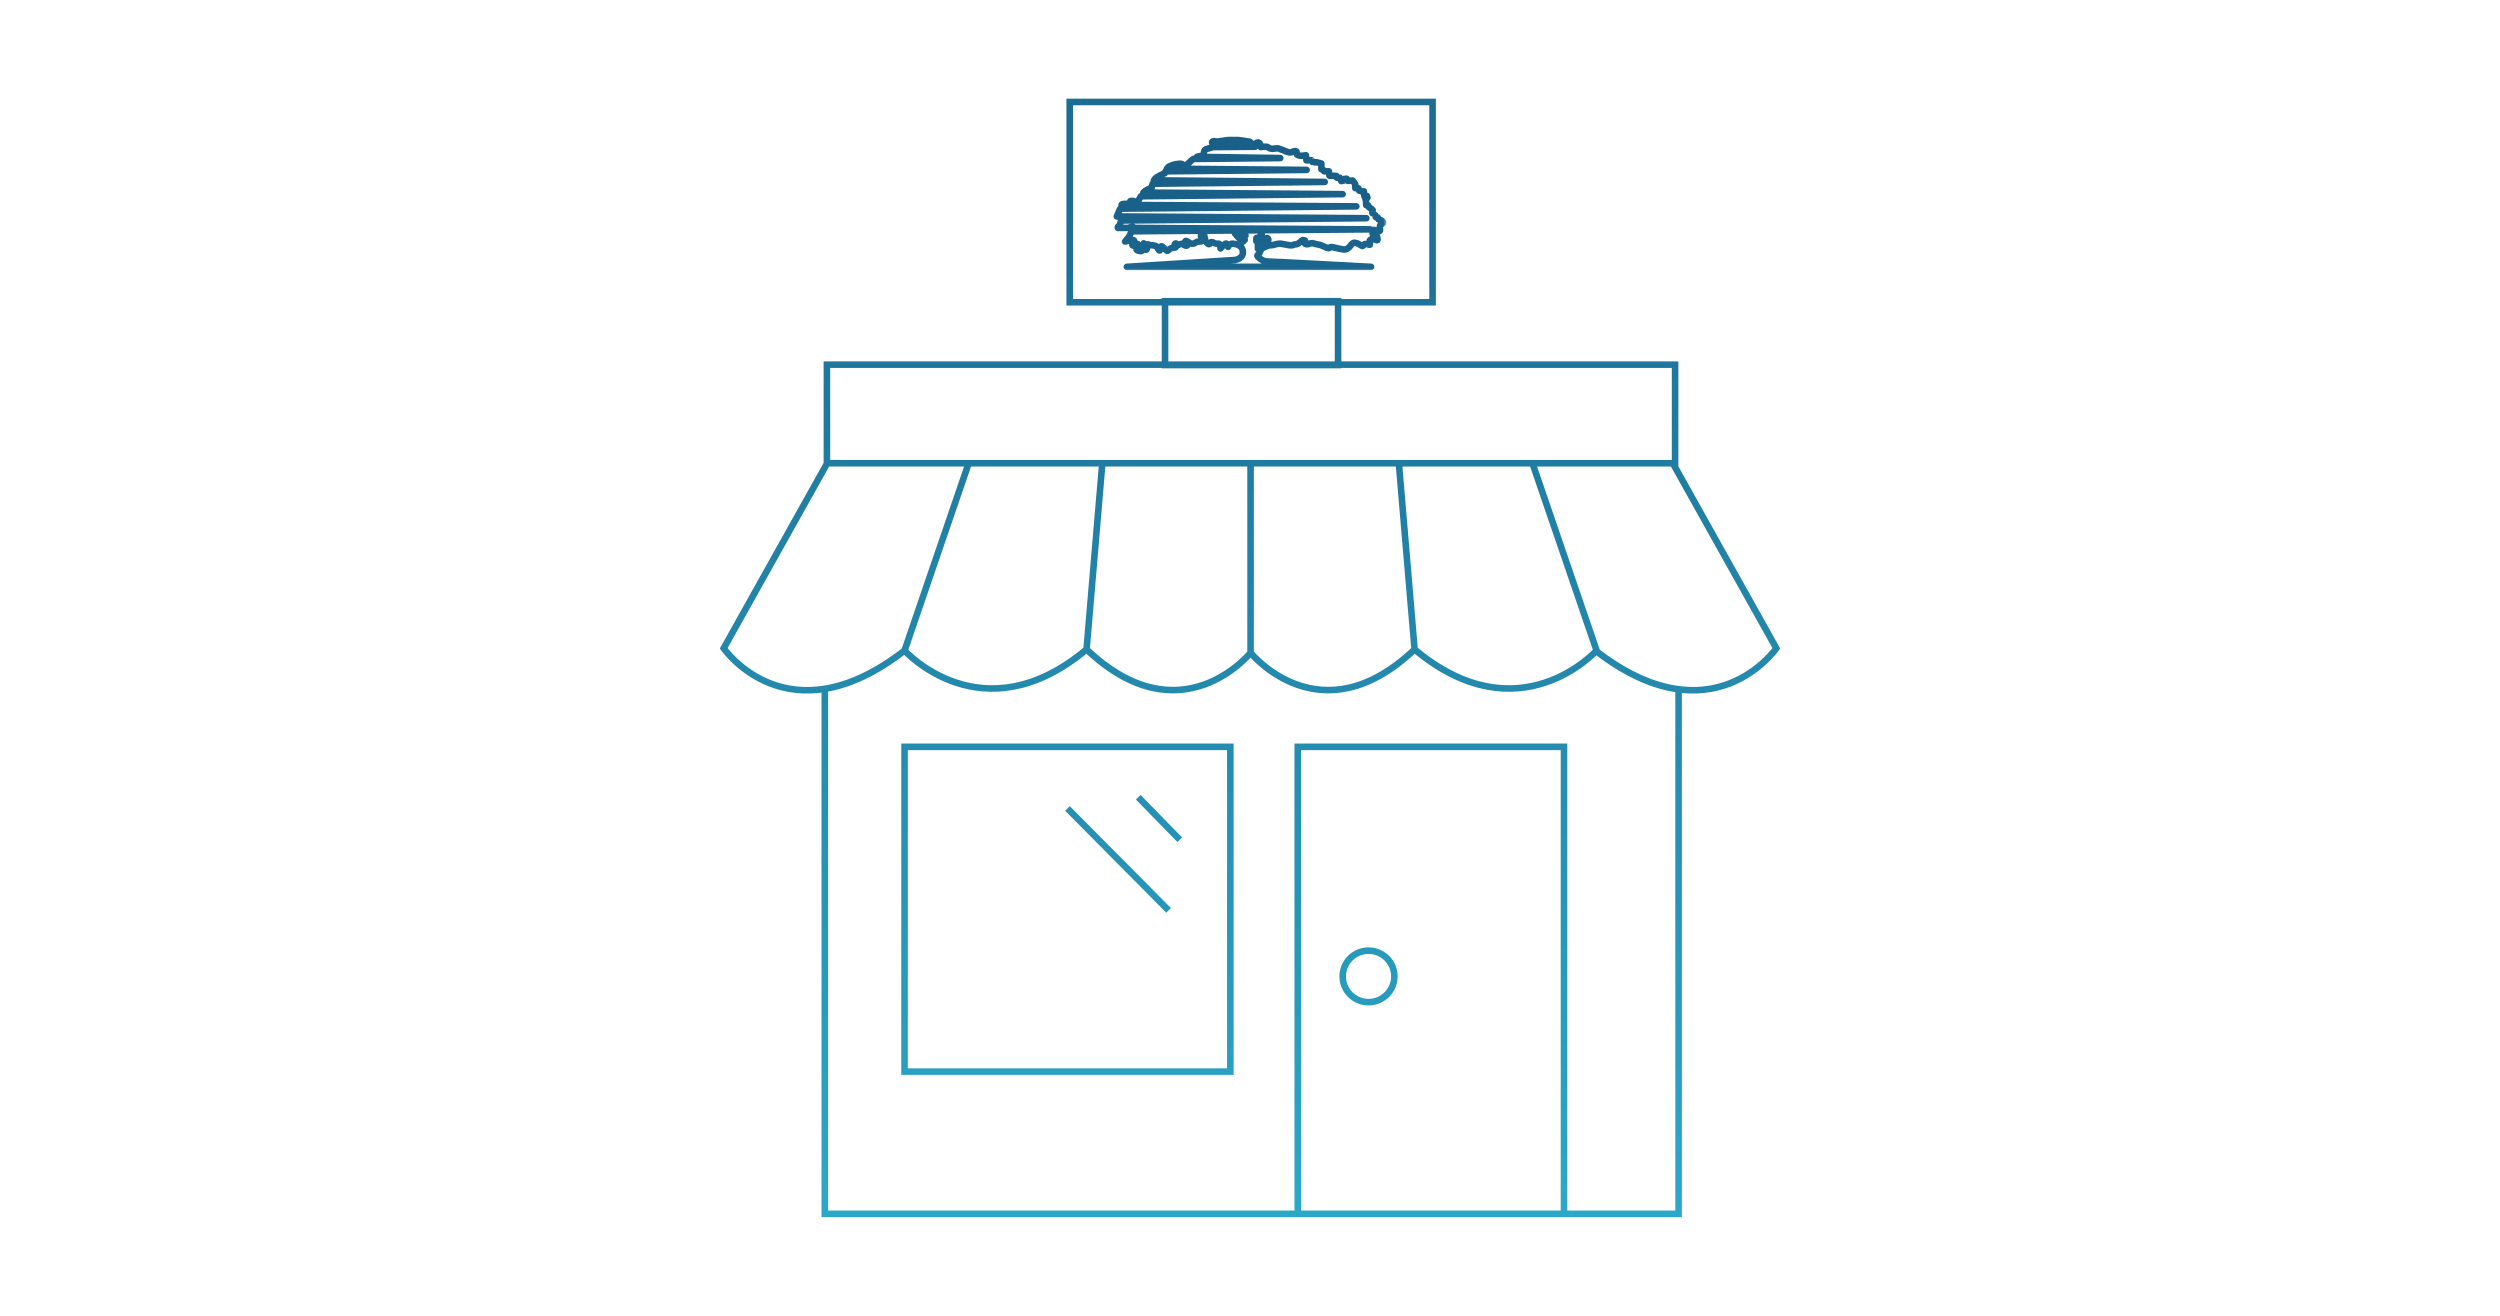 <svg width="380" height="200" viewBox="0 0 380 200" fill="none" xmlns="http://www.w3.org/2000/svg">
<path d="M125.71 70.454L110 98.54C110 98.54 119.733 112.668 137.492 98.881M137.492 98.881L147.225 70.454M137.492 98.881C137.492 98.881 149.274 111.988 165.155 98.711M190.088 70.454V99.221M190.088 99.221C190.088 99.221 179.501 112.328 165.157 98.711L167.548 70.454M190.088 99.221C190.088 99.221 200.674 112.328 215.018 98.711M215.018 98.711L212.628 70.454M215.018 98.711C230.899 111.988 242.681 98.881 242.681 98.881L232.948 70.454M254.292 70.454L270.002 98.54C270.002 98.54 260.269 112.668 242.509 98.881M125.368 104.668V184.5H255.146V104.839M162.252 122.882L177.62 138.372M179.329 127.648L173.011 121.18M162.596 15.5H217.751V45.944H162.596V15.5ZM203.385 55.483H177.088V45.781H203.385V55.483ZM254.613 70.408H125.689V55.429H254.613V70.408ZM197.258 113.52H237.728V184.501H197.258V113.52ZM211.943 148.414C211.943 150.576 210.185 152.329 208.016 152.329C205.847 152.329 204.088 150.576 204.088 148.414C204.088 146.252 205.847 144.499 208.016 144.499C210.185 144.499 211.943 146.252 211.943 148.414ZM137.492 113.52H187.012V162.883H137.492V113.52Z" stroke="url(#paint0_linear_2464_132)" stroke-miterlimit="10"/>
<mask id="path-2-outside-1_2464_132" maskUnits="userSpaceOnUse" x="168.76" y="20.283" width="42" height="21" fill="black">
<rect fill="white" x="168.76" y="20.283" width="42" height="21"/>
<path d="M210.143 33.651L209.849 33.436L209.529 33.328L209.422 33.059L209.128 33.005C209.128 33.005 208.968 32.414 208.941 32.414C208.914 32.414 208.594 32.387 208.594 32.387L208.647 31.93L208.433 31.742L208.06 31.473L207.979 31.231L207.659 31.177L207.632 30.559L207.525 30.129L207.846 30.048L207.766 29.779L207.392 29.833L207.312 29.43V29.08L207.232 29.134L206.591 28.973L206.484 28.623L206.003 28.596V28.005L205.869 27.817L205.602 27.44L204.881 27.494L204.694 27.171C204.694 27.171 204.481 27.171 204.427 27.171C204.401 27.171 204.347 27.413 204.347 27.413L203.866 27.521L203.653 27.01H203.199L203.119 26.741L202.077 26.714L201.997 26.042C201.997 26.042 201.436 26.042 201.302 26.042C201.169 26.042 201.222 25.908 201.196 25.881C201.169 25.881 200.848 25.719 200.848 25.719V24.859C200.848 24.859 200.261 24.671 200.207 24.671C200.154 24.671 199.566 24.671 199.54 24.644C199.513 24.644 199.326 24.348 199.326 24.348L198.578 24.375L198.498 23.595C198.498 23.595 197.884 23.703 197.643 23.676C197.403 23.649 197.269 23.595 197.163 23.515C197.056 23.461 197.109 23.138 197.082 23.058C197.056 22.977 196.815 22.896 196.495 23.058C196.174 23.219 196.041 23.165 195.934 23.165C195.827 23.165 194.999 22.816 194.999 22.816C194.999 22.816 194.358 22.601 194.251 22.547C194.145 22.52 193.584 22.601 193.37 22.628C193.156 22.654 192.702 22.386 192.622 22.332C192.542 22.278 192.141 22.305 191.767 22.332C191.687 22.332 191.634 22.359 191.634 22.359C191.661 22.332 191.687 22.224 191.581 21.982C191.34 21.445 191.02 21.713 191.02 21.713L190.459 22.036L189.978 21.552L189.043 21.391L188.162 21.283H186.693C186.693 21.283 185.464 21.445 185.197 21.498C184.903 21.579 184.556 21.364 184.316 21.498C184.075 21.633 184.423 21.955 184.476 22.197L190.779 22.305L184.316 22.359C184.075 22.493 183.568 22.574 183.301 22.681C182.927 22.816 182.954 23.649 182.954 23.649C182.954 23.649 183.114 23.649 182.233 23.757C182.126 23.784 182.019 23.784 181.939 23.837L194.599 24.026L181.378 24.16C180.951 24.483 180.603 24.913 180.336 25.074C179.936 25.37 179.936 24.994 179.588 24.913C179.241 24.832 178.387 24.967 177.799 25.262C177.612 25.343 177.478 25.477 177.372 25.639L198.605 25.827L177.158 26.042C177.078 26.203 177.051 26.338 177.051 26.338C177.051 26.338 175.769 26.822 175.502 27.252C175.475 27.306 175.449 27.36 175.395 27.413L201.356 27.655L175.208 27.924C175.101 28.247 175.048 28.543 175.048 28.543C175.048 28.543 174.22 28.811 173.793 29.268L188.936 29.389L204.08 29.51L173.419 29.833C173.178 30.236 172.991 30.613 172.831 30.693C172.618 30.801 172.484 30.505 172.057 30.532C171.629 30.532 171.896 30.613 171.763 30.828C171.603 31.043 171.362 30.962 170.828 30.989C170.588 30.989 170.508 31.07 170.481 31.15L206.163 31.366L170.294 31.715C170.187 31.876 170.187 31.876 170.08 32.145C170 32.36 169.84 32.683 169.76 32.898L207.686 33.167L170.374 33.516L170.347 33.785L170.187 34.215L169.92 34.484V34.646H171.496C171.603 34.592 171.709 34.565 171.896 34.511C172.431 34.404 172.297 34.619 172.297 34.619V34.646L208.273 34.861L172.083 35.156L172.03 35.21L171.87 35.452L171.629 35.963L171.015 36.716C171.015 36.716 171.603 36.554 171.843 36.528C172.083 36.528 172.244 36.393 172.377 36.554C172.511 36.716 172.057 36.985 172.11 37.227C172.164 37.469 172.377 37.173 172.724 37.065C173.098 36.985 172.991 37.361 173.018 37.469C173.045 37.576 172.805 37.657 172.751 37.872C172.698 38.087 173.072 38.114 173.339 38.168C173.606 38.221 173.499 38.087 173.606 37.98C173.713 37.872 173.819 36.393 173.9 37.254C173.98 38.141 174.113 38.006 174.273 37.926C174.434 37.845 174.247 36.985 174.514 37.146C174.781 37.307 175.235 37.254 175.609 37.361C175.983 37.469 175.876 37.737 176.143 38.006C176.41 38.275 176.303 37.791 176.437 37.522C176.57 37.254 176.784 37.576 177.131 37.926C177.478 38.275 177.505 38.114 177.772 37.872C178.039 37.657 178.093 37.711 178.467 37.657C178.841 37.603 178.841 37.495 178.627 37.361C178.387 37.2 178.707 36.85 178.814 37.065C178.921 37.307 179.161 37.28 179.161 37.227C179.161 37.173 179.215 37.119 179.562 37.065C179.909 37.012 179.829 37.254 180.203 37.334C180.577 37.415 180.577 37.119 180.283 37.038C180.016 36.958 180.096 36.716 180.203 36.635C180.31 36.554 180.55 36.77 180.844 36.931C181.111 37.092 181.458 37.092 181.698 36.904C181.965 36.716 182.046 36.716 182.42 36.716C182.793 36.743 182.793 36.312 182.58 35.99C182.366 35.667 183.034 35.076 183.087 35.99C183.141 36.904 183.862 37.307 183.862 37.038C183.888 36.77 184.369 36.77 184.423 36.85C184.449 36.931 184.85 37.092 185.197 37.038C185.544 36.985 185.518 37.764 185.518 37.764C185.518 37.764 185.972 37.2 186.266 37.038C186.559 36.904 186.666 37.522 186.666 37.522C186.773 37.173 187.227 37.038 187.227 37.038C187.227 37.038 188.723 36.985 188.91 38.141C189.097 39.297 187.761 39.512 187.761 39.512L171.282 40.56H208.407C208.407 40.56 193.477 39.754 192.809 39.754C192.141 39.754 191.714 39.512 191.287 39.109C190.859 38.705 191.34 38.84 191.527 38.248C191.714 37.657 192.355 37.495 192.702 37.361C193.076 37.2 193.13 37.388 193.877 37.146C194.625 36.904 194.972 37.119 195.827 37.254C196.682 37.388 196.575 37.146 196.815 37.146C197.029 37.146 197.296 37.119 197.697 36.743C198.097 36.393 197.937 36.474 198.258 36.528C198.605 36.554 198.124 37.012 198.445 37.092C198.765 37.2 198.845 37.092 199.219 36.985C199.593 36.877 199.673 37.065 200.234 37.146C200.795 37.227 200.875 37.334 201.543 37.603C202.21 37.872 201.997 37.63 202.184 37.576C202.371 37.495 202.905 37.657 203.412 37.764C203.92 37.872 203.76 37.845 204.08 37.899C204.427 37.953 204.668 37.926 204.881 37.737C205.095 37.549 205.068 37.63 205.415 37.173C205.763 36.716 206.083 36.958 206.19 36.958C206.324 36.958 206.484 37.092 206.564 37.119C206.644 37.146 206.938 37.334 207.045 37.388C207.152 37.442 207.365 37.146 207.392 37.119C207.419 37.092 207.659 37.065 207.739 37.092C207.846 37.119 208.14 37.227 208.22 37.2C208.3 37.173 208.166 36.985 208.166 36.716C208.166 36.447 208.327 36.42 208.54 36.339C208.754 36.259 208.914 36.42 209.208 36.501C209.502 36.581 209.368 36.312 209.342 36.044C209.315 35.775 208.941 35.802 208.754 35.694C208.567 35.587 208.647 35.479 208.674 35.156C208.701 34.834 208.914 34.941 209.181 35.049C209.448 35.156 209.448 35.21 209.662 35.13C209.876 35.049 209.716 34.914 209.742 34.484C209.769 34.054 209.983 34.135 210.116 33.973C210.383 33.839 210.143 33.651 210.143 33.651ZM188.91 36.743C188.616 36.581 187.708 35.479 187.708 35.479C187.708 35.479 187.841 35.533 188.082 35.614C188.322 35.694 189.203 36.447 189.203 36.447L188.91 36.743ZM188.936 35.829L188.83 35.587C188.83 35.587 188.91 35.398 188.99 35.398C189.043 35.398 189.23 35.533 189.23 35.533L189.31 35.802H188.936V35.829ZM190.966 36.662C190.966 36.662 190.966 36.232 190.966 36.178C190.966 36.124 191.207 36.178 191.207 36.178L191.794 35.667V35.909L191.527 36.151L191.5 36.232L191.367 36.366L191.26 36.608L190.966 36.662ZM192.676 36.689C192.489 36.823 191.207 37.818 191.207 37.818V37.065C191.207 37.065 192.355 36.205 192.569 36.178C192.782 36.151 192.889 36.554 192.676 36.689Z"/>
</mask>
<path d="M210.143 33.651L209.849 33.436L209.529 33.328L209.422 33.059L209.128 33.005C209.128 33.005 208.968 32.414 208.941 32.414C208.914 32.414 208.594 32.387 208.594 32.387L208.647 31.93L208.433 31.742L208.06 31.473L207.979 31.231L207.659 31.177L207.632 30.559L207.525 30.129L207.846 30.048L207.766 29.779L207.392 29.833L207.312 29.43V29.08L207.232 29.134L206.591 28.973L206.484 28.623L206.003 28.596V28.005L205.869 27.817L205.602 27.44L204.881 27.494L204.694 27.171C204.694 27.171 204.481 27.171 204.427 27.171C204.401 27.171 204.347 27.413 204.347 27.413L203.866 27.521L203.653 27.01H203.199L203.119 26.741L202.077 26.714L201.997 26.042C201.997 26.042 201.436 26.042 201.302 26.042C201.169 26.042 201.222 25.908 201.196 25.881C201.169 25.881 200.848 25.719 200.848 25.719V24.859C200.848 24.859 200.261 24.671 200.207 24.671C200.154 24.671 199.566 24.671 199.54 24.644C199.513 24.644 199.326 24.348 199.326 24.348L198.578 24.375L198.498 23.595C198.498 23.595 197.884 23.703 197.643 23.676C197.403 23.649 197.269 23.595 197.163 23.515C197.056 23.461 197.109 23.138 197.082 23.058C197.056 22.977 196.815 22.896 196.495 23.058C196.174 23.219 196.041 23.165 195.934 23.165C195.827 23.165 194.999 22.816 194.999 22.816C194.999 22.816 194.358 22.601 194.251 22.547C194.145 22.52 193.584 22.601 193.37 22.628C193.156 22.654 192.702 22.386 192.622 22.332C192.542 22.278 192.141 22.305 191.767 22.332C191.687 22.332 191.634 22.359 191.634 22.359C191.661 22.332 191.687 22.224 191.581 21.982C191.34 21.445 191.02 21.713 191.02 21.713L190.459 22.036L189.978 21.552L189.043 21.391L188.162 21.283H186.693C186.693 21.283 185.464 21.445 185.197 21.498C184.903 21.579 184.556 21.364 184.316 21.498C184.075 21.633 184.423 21.955 184.476 22.197L190.779 22.305L184.316 22.359C184.075 22.493 183.568 22.574 183.301 22.681C182.927 22.816 182.954 23.649 182.954 23.649C182.954 23.649 183.114 23.649 182.233 23.757C182.126 23.784 182.019 23.784 181.939 23.837L194.599 24.026L181.378 24.16C180.951 24.483 180.603 24.913 180.336 25.074C179.936 25.37 179.936 24.994 179.588 24.913C179.241 24.832 178.387 24.967 177.799 25.262C177.612 25.343 177.478 25.477 177.372 25.639L198.605 25.827L177.158 26.042C177.078 26.203 177.051 26.338 177.051 26.338C177.051 26.338 175.769 26.822 175.502 27.252C175.475 27.306 175.449 27.36 175.395 27.413L201.356 27.655L175.208 27.924C175.101 28.247 175.048 28.543 175.048 28.543C175.048 28.543 174.22 28.811 173.793 29.268L188.936 29.389L204.08 29.51L173.419 29.833C173.178 30.236 172.991 30.613 172.831 30.693C172.618 30.801 172.484 30.505 172.057 30.532C171.629 30.532 171.896 30.613 171.763 30.828C171.603 31.043 171.362 30.962 170.828 30.989C170.588 30.989 170.508 31.07 170.481 31.15L206.163 31.366L170.294 31.715C170.187 31.876 170.187 31.876 170.08 32.145C170 32.36 169.84 32.683 169.76 32.898L207.686 33.167L170.374 33.516L170.347 33.785L170.187 34.215L169.92 34.484V34.646H171.496C171.603 34.592 171.709 34.565 171.896 34.511C172.431 34.404 172.297 34.619 172.297 34.619V34.646L208.273 34.861L172.083 35.156L172.03 35.21L171.87 35.452L171.629 35.963L171.015 36.716C171.015 36.716 171.603 36.554 171.843 36.528C172.083 36.528 172.244 36.393 172.377 36.554C172.511 36.716 172.057 36.985 172.11 37.227C172.164 37.469 172.377 37.173 172.724 37.065C173.098 36.985 172.991 37.361 173.018 37.469C173.045 37.576 172.805 37.657 172.751 37.872C172.698 38.087 173.072 38.114 173.339 38.168C173.606 38.221 173.499 38.087 173.606 37.98C173.713 37.872 173.819 36.393 173.9 37.254C173.98 38.141 174.113 38.006 174.273 37.926C174.434 37.845 174.247 36.985 174.514 37.146C174.781 37.307 175.235 37.254 175.609 37.361C175.983 37.469 175.876 37.737 176.143 38.006C176.41 38.275 176.303 37.791 176.437 37.522C176.57 37.254 176.784 37.576 177.131 37.926C177.478 38.275 177.505 38.114 177.772 37.872C178.039 37.657 178.093 37.711 178.467 37.657C178.841 37.603 178.841 37.495 178.627 37.361C178.387 37.2 178.707 36.85 178.814 37.065C178.921 37.307 179.161 37.28 179.161 37.227C179.161 37.173 179.215 37.119 179.562 37.065C179.909 37.012 179.829 37.254 180.203 37.334C180.577 37.415 180.577 37.119 180.283 37.038C180.016 36.958 180.096 36.716 180.203 36.635C180.31 36.554 180.55 36.77 180.844 36.931C181.111 37.092 181.458 37.092 181.698 36.904C181.965 36.716 182.046 36.716 182.42 36.716C182.793 36.743 182.793 36.312 182.58 35.99C182.366 35.667 183.034 35.076 183.087 35.99C183.141 36.904 183.862 37.307 183.862 37.038C183.888 36.77 184.369 36.77 184.423 36.85C184.449 36.931 184.85 37.092 185.197 37.038C185.544 36.985 185.518 37.764 185.518 37.764C185.518 37.764 185.972 37.2 186.266 37.038C186.559 36.904 186.666 37.522 186.666 37.522C186.773 37.173 187.227 37.038 187.227 37.038C187.227 37.038 188.723 36.985 188.91 38.141C189.097 39.297 187.761 39.512 187.761 39.512L171.282 40.56H208.407C208.407 40.56 193.477 39.754 192.809 39.754C192.141 39.754 191.714 39.512 191.287 39.109C190.859 38.705 191.34 38.84 191.527 38.248C191.714 37.657 192.355 37.495 192.702 37.361C193.076 37.2 193.13 37.388 193.877 37.146C194.625 36.904 194.972 37.119 195.827 37.254C196.682 37.388 196.575 37.146 196.815 37.146C197.029 37.146 197.296 37.119 197.697 36.743C198.097 36.393 197.937 36.474 198.258 36.528C198.605 36.554 198.124 37.012 198.445 37.092C198.765 37.2 198.845 37.092 199.219 36.985C199.593 36.877 199.673 37.065 200.234 37.146C200.795 37.227 200.875 37.334 201.543 37.603C202.21 37.872 201.997 37.63 202.184 37.576C202.371 37.495 202.905 37.657 203.412 37.764C203.92 37.872 203.76 37.845 204.08 37.899C204.427 37.953 204.668 37.926 204.881 37.737C205.095 37.549 205.068 37.63 205.415 37.173C205.763 36.716 206.083 36.958 206.19 36.958C206.324 36.958 206.484 37.092 206.564 37.119C206.644 37.146 206.938 37.334 207.045 37.388C207.152 37.442 207.365 37.146 207.392 37.119C207.419 37.092 207.659 37.065 207.739 37.092C207.846 37.119 208.14 37.227 208.22 37.2C208.3 37.173 208.166 36.985 208.166 36.716C208.166 36.447 208.327 36.42 208.54 36.339C208.754 36.259 208.914 36.42 209.208 36.501C209.502 36.581 209.368 36.312 209.342 36.044C209.315 35.775 208.941 35.802 208.754 35.694C208.567 35.587 208.647 35.479 208.674 35.156C208.701 34.834 208.914 34.941 209.181 35.049C209.448 35.156 209.448 35.21 209.662 35.13C209.876 35.049 209.716 34.914 209.742 34.484C209.769 34.054 209.983 34.135 210.116 33.973C210.383 33.839 210.143 33.651 210.143 33.651ZM188.91 36.743C188.616 36.581 187.708 35.479 187.708 35.479C187.708 35.479 187.841 35.533 188.082 35.614C188.322 35.694 189.203 36.447 189.203 36.447L188.91 36.743ZM188.936 35.829L188.83 35.587C188.83 35.587 188.91 35.398 188.99 35.398C189.043 35.398 189.23 35.533 189.23 35.533L189.31 35.802H188.936V35.829ZM190.966 36.662C190.966 36.662 190.966 36.232 190.966 36.178C190.966 36.124 191.207 36.178 191.207 36.178L191.794 35.667V35.909L191.527 36.151L191.5 36.232L191.367 36.366L191.26 36.608L190.966 36.662ZM192.676 36.689C192.489 36.823 191.207 37.818 191.207 37.818V37.065C191.207 37.065 192.355 36.205 192.569 36.178C192.782 36.151 192.889 36.554 192.676 36.689Z" stroke="url(#paint1_linear_2464_132)" stroke-miterlimit="10" stroke-linejoin="round" mask="url(#path-2-outside-1_2464_132)"/>
<defs>
<linearGradient id="paint0_linear_2464_132" x1="190.173" y1="27.39" x2="190.173" y2="184.841" gradientUnits="userSpaceOnUse">
<stop stop-color="#1C6C94"/>
<stop offset="1" stop-color="#2BA8C8"/>
</linearGradient>
<linearGradient id="paint1_linear_2464_132" x1="190.173" y1="27.39" x2="190.173" y2="184.841" gradientUnits="userSpaceOnUse">
<stop stop-color="#195F88"/>
<stop offset="1" stop-color="#2EB6D4"/>
</linearGradient>
</defs>
</svg>
